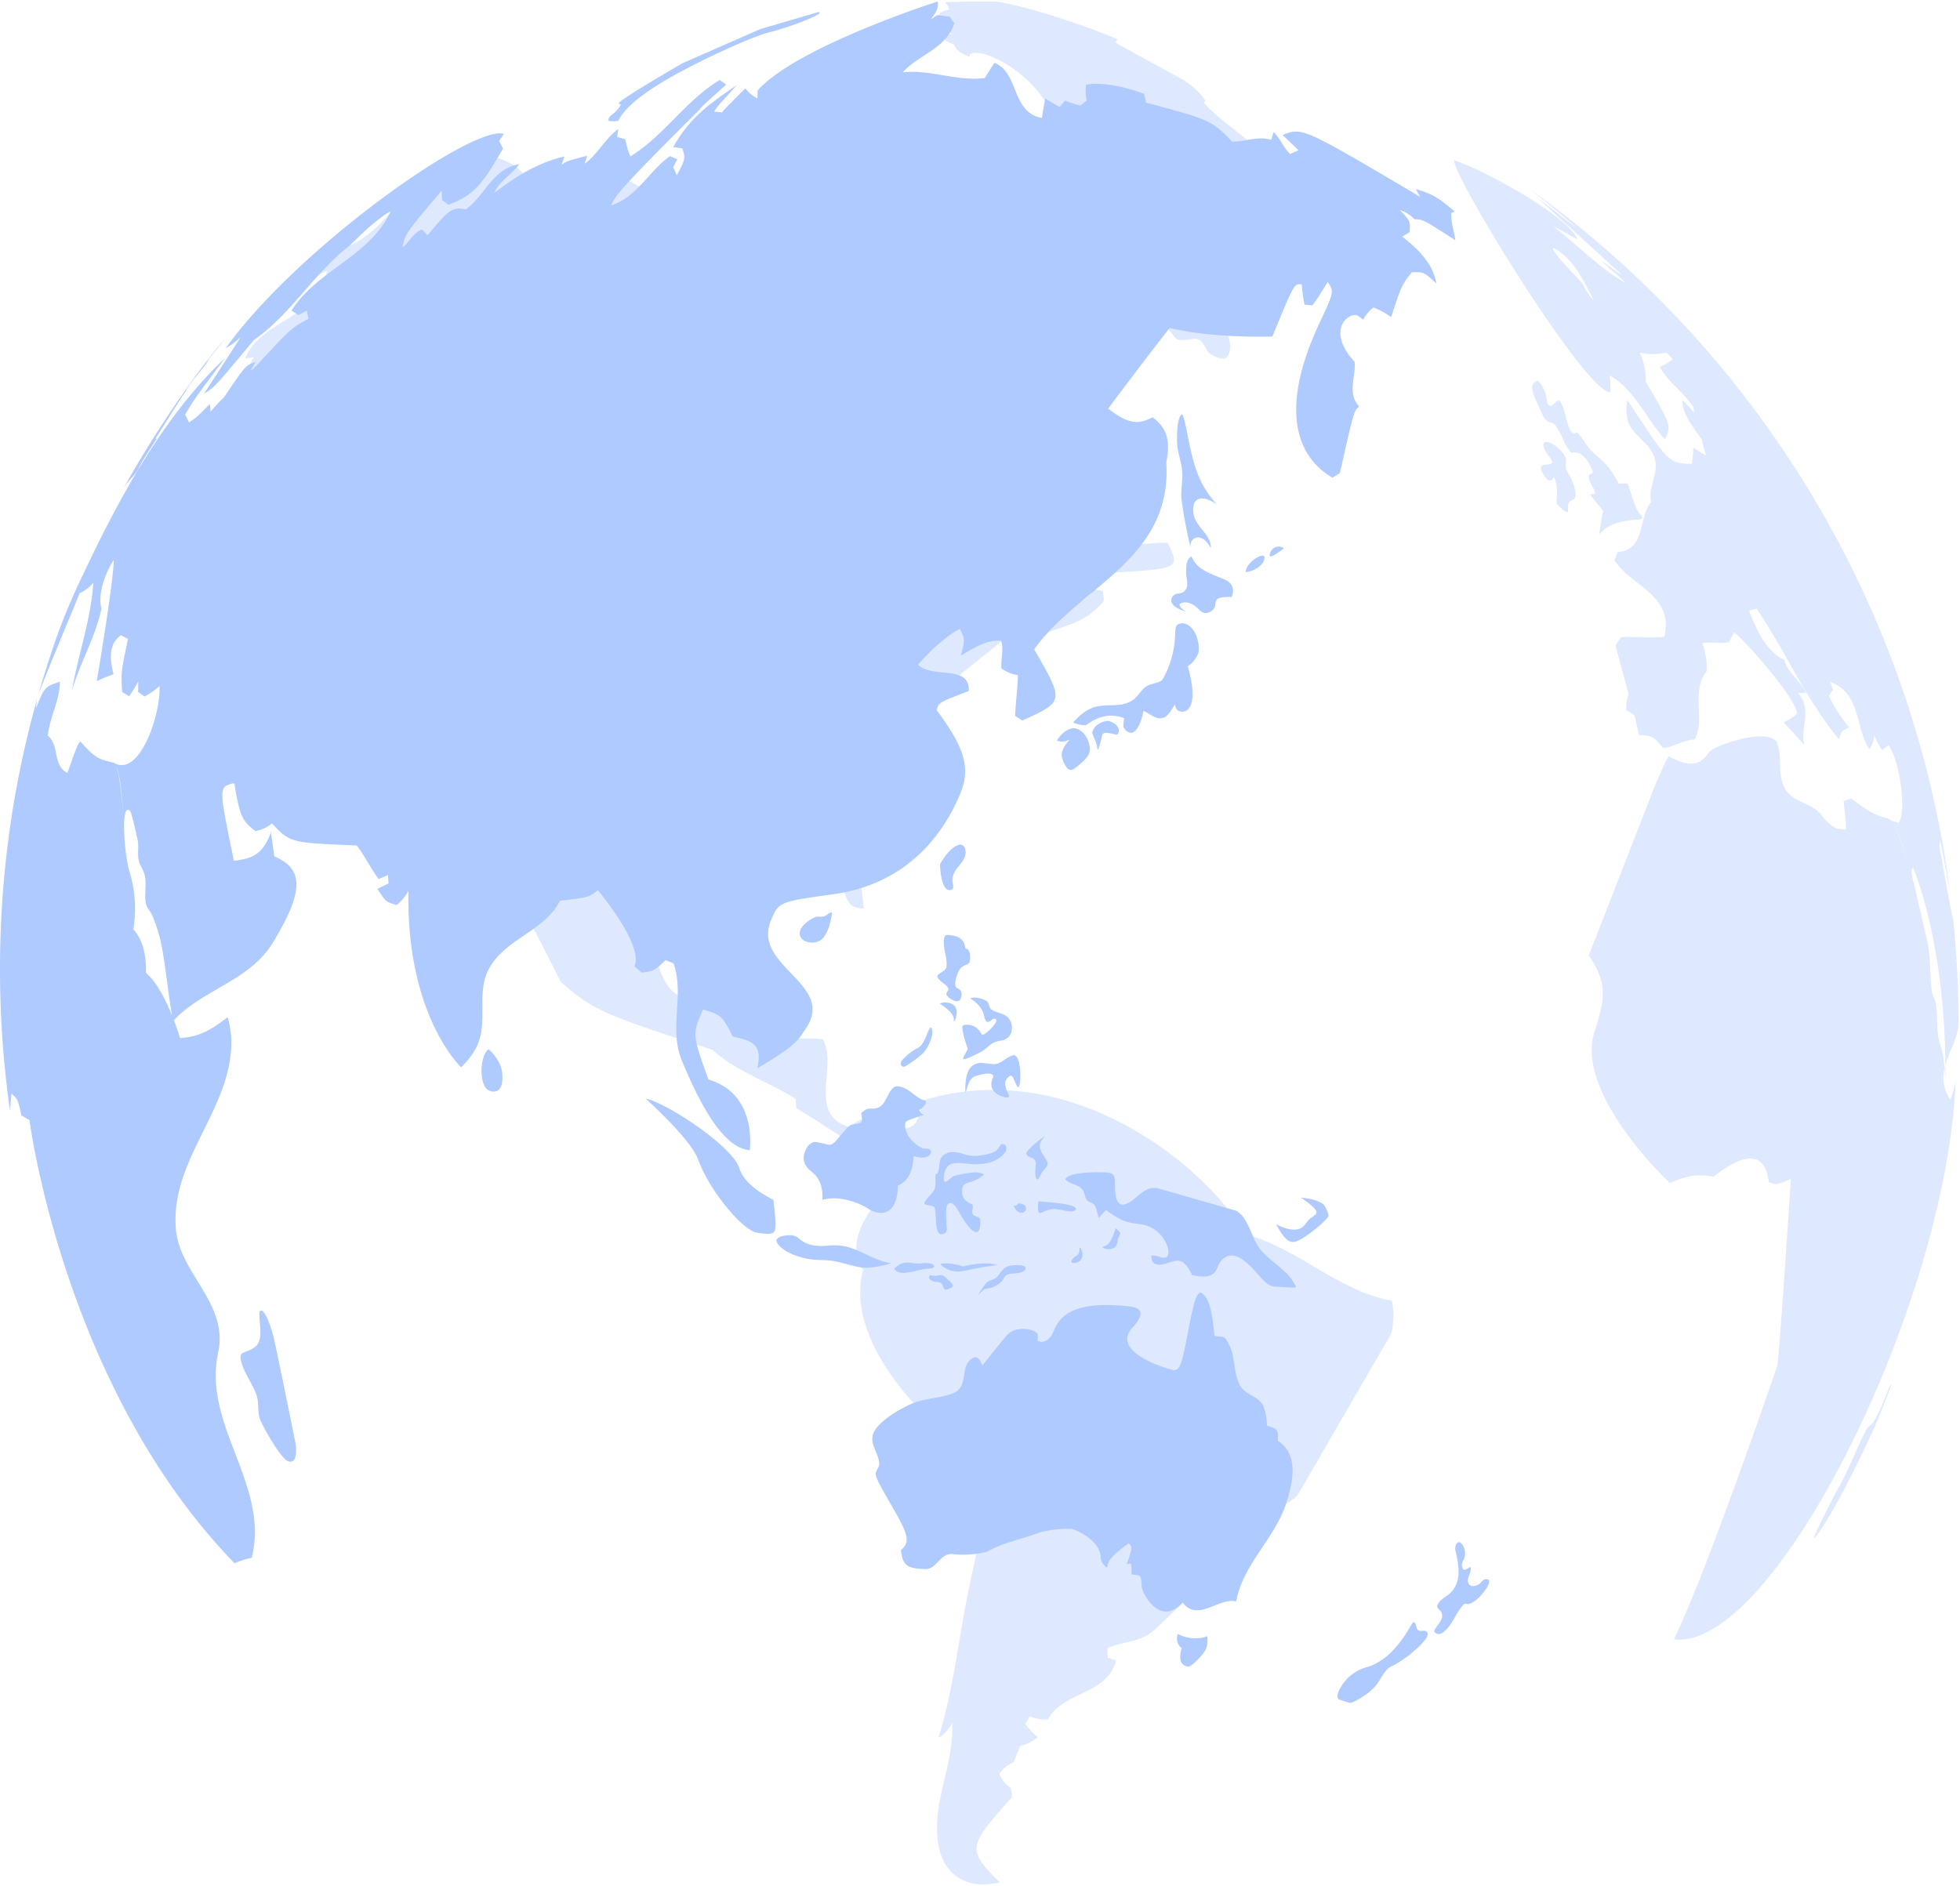 <svg xmlns="http://www.w3.org/2000/svg" width="659.844" height="635.031" viewBox="0 0 659.844 635.031">
  <g id="组_808" data-name="组 808" transform="translate(0 0.5)">
    <g id="组_700" data-name="组 700" transform="translate(61.765 0)">
      <path id="路径_1942" data-name="路径 1942" d="M306.514,160.384l.009,0,0,0Z" transform="translate(254.308 84.019)" fill="#dee9ff" stroke="rgba(0,0,0,0)" stroke-linecap="round" stroke-linejoin="round" stroke-width="1"/>
      <path id="路径_1943" data-name="路径 1943" d="M452.834,417.591a350.117,350.117,0,0,0-1.928-36.72l.011,1.165c-1.583-7.565-4.495-24.271-4.512-24.384l.254-2.013h.017c1.131,5.512,2.131,11.053,3.206,16.576v.006A345.977,345.977,0,0,0,308.345,136.234l.639.486c1.815,1.425,6.072,4.755,15.491,12.817-4.506-3.211-8.678-6.847-13.184-10.046,27.765,25.306,27.765,25.306,28.155,25.741-1.617-.989-1.617-.989-6.982-4.868,2.567,2.736,5.71,4.839,8.283,7.576-9.119-5.145-16.192-12.9-24.457-19.126,2.793,1.4,5.473,3.008,8.215,4.495-2.035-6.988-30.1-22.92-41.531-26.708-.153,5.835,43.94,77.675,52.584,78.235a24.148,24.148,0,0,0-.153-5.75c8.673,5.06,12.195,14.558,18.612,21.557,2.154-4.721,2.154-4.721-6.535-19.573a19.5,19.5,0,0,0-2-9.668,18.6,18.6,0,0,0,9-.056l2.2,2.278a18.616,18.616,0,0,1-4.387,2.584c2.782,5.331,8.136,8.526,11.256,13.58l.294,1.911h-.011a33.143,33.143,0,0,0-3.924-4.189c-.311,4.517,4.206,9.735,6.683,13.518a17.363,17.363,0,0,0,1.357,5.043c-1.357-.746-3.121-1.82-4.4-2.685a35.094,35.094,0,0,1-.56,5.49c-7.689-.2-7.689-.2-21.682-21.552a20.158,20.158,0,0,0,.006,6.332c1.329,5.682,7.678,7.887,9.26,13.393,1.447,5.032-2.374,9.634-1.21,14.648-4.444,5.162-1.753,16.22-11.3,16.859L337,261.286c5.41,8.712,20.183,11.675,16.8,25.786-4.862.56-9.741-.175-14.609.147l-1.826,2.765c1.266,4.941,3.076,11.505,4.415,16.429a12.886,12.886,0,0,0-.8,5.3c.848.56,1.973,1.312,2.815,1.871q.746,3.273,1.436,6.575c3.952.17,4.89.209,8.158,4.449,3.692-.424,6.841-2.838,10.629-2.912,3.731-7.253-1.459-16.073,4.037-23.016a25.386,25.386,0,0,0-1.436-9.379c2.957-.656,5.976.2,8.938-.35l1.668-3.313c2.459,1.283,20.715,21.755,21.286,27.239a13.523,13.523,0,0,1-4.568,2.985c2.092,2.284,4.879,5.326,6.976,7.61-1.47-5.716,2.821-12.138-2.148-17.424l2.719-.085c-1.826-4.138-6.129-6.649-7.35-11.183-7.519-3.013-11.748-16.412-11.765-16.537.763-.17,1.787-.39,2.55-.56,9.656,14.343,16.508,30.445,27.612,43.872,1.012-2.81,1.012-2.81,3.528-3.974A47.407,47.407,0,0,1,409.205,307l1.385-2.109c-.288-.786-.667-1.837-.955-2.623,10.544,3.98,8.288,15.406,13.19,22.671a7.641,7.641,0,0,0,1.549-4.777,30.634,30.634,0,0,0,2.742,5.066c.627-.481,1.464-1.125,2.092-1.611,3.488,3.98,6.422,22.122,3.454,26.137-.735-.215-1.713-.5-2.448-.707l-.893-.729H429.3c-3.89-1.046-5.665-1.521-12.557-6.784l-2.578.831c.187,3.217.843,6.394.712,9.634a13.479,13.479,0,0,1-3.138-.407,12.813,12.813,0,0,1-4.794-4.161c-3.087-4.432-9.487-4.285-12.387-8.978-2.963-4.789-.888-10.465-2.725-15.451-2.148-5.823-21.433.531-23.129,3.1-2.5,3.782-5.727,5.444-13.371,1.266-1.724,2.369-2.488,5.213-3.816,7.779l-.13.192h-.017l-23.027,59.046c6.62,9.577,5.36,14.863,1.883,25.9-6.507,20.686,25.057,50.5,25.419,50.673,6.1-2.358,8.158-3,14.79-2.126,13.925-10.991,17.764-5.043,18.527,1.888,2.572,1.006,2.572,1.006,7.406-1.052.051.249-3.946,60.465-4.506,62.665-.113.441-23.762,69.7-34.849,92.312,33.13,4.41,91.639-111.433,94.862-187.807a41.088,41.088,0,0,1-1.786,6.072,12.456,12.456,0,0,1-1.934-10.629c-.062-.718-.136-1.442-.22-2.058s-.186-1.413-.271-2.024c-.317-2.3-1.374-4.4-1.7-6.7-.5-3.624-.169-7.3-.758-10.917-.215-1.312-1.187-2.906-1.368-4.223-.769-5.552-.288-11.217-1.532-16.723l-4.365-19.024c-1.074-4-1.074-4-.724-5.439l.367-.2c.107.13,10.516,24.446,10.832,66.271,1.306-4.551,4.031-8.955,4.415-13.608ZM326.159,168.024c-7.412-7.87-7.593-8.124-9.82-11.234l.006-.7h.017c6.535,3.285,10.114,10.623,13.659,17.809A25.657,25.657,0,0,1,326.159,168.024ZM430.615,349.652c1.7,2.589,3.986,8.8,6.168,16.672C434.646,358.811,432.345,352.58,430.615,349.652Z" transform="translate(144.746 -73.179)" fill="#dee9ff" stroke="rgba(0,0,0,0)" stroke-linecap="round" stroke-linejoin="round" stroke-width="1"/>
      <path id="路径_1944" data-name="路径 1944" d="M312.352,183.573c.04.594.079,1.391.119,1.984.023-1.736-.006-3.392-.017-5.071-.1.345-.186.7-.266,1.04C312.25,182.244,312.307,182.962,312.352,183.573Z" transform="translate(280.711 177.585)" fill="#dee9ff" stroke="rgba(0,0,0,0)" stroke-linecap="round" stroke-linejoin="round" stroke-width="1"/>
      <path id="路径_1945" data-name="路径 1945" d="M306.7,172.382c.2,1.968,1.792,3.392,2.1,5.326-.435.582-1.159.141-1.668.464,0,.091,0,.091,4.506,5.586-.328.611-.407,1.052-1.459,7.881,1.057-1.261,3.856-4.6,12.608-4.981,1.984-.085,2.42-.684,1.295-1.781-1.374-1.668-1.374-1.668-4.212-10.233l-.062-.187h-3.087a34.22,34.22,0,0,0-3.46-5.591c-1.832-2.239-4.263-3.861-6.179-6.01-1.527-1.707-2.544-3.794-4.088-5.484-.068-.079-.226-.1-.328-.141-2.041,1.057-2.612-1.125-3.647-5.094-.775-2.957-1.17-4.269-1.951-5.292-1.159-1.51-2.471,2.5-3.856,1.2-.4-.379-.514-.7-.667-1.871a10.913,10.913,0,0,0-3.042-6.456c-2.945,1.493-2.357,3,1.238,10.742,1.006,2.165,1.43,2.934,2.98,3.42a2.921,2.921,0,0,1,2.041,1.4c1.747,2.392,2.4,5.371,4.167,7.751.254.339.627.763.91,1.074,4.687-1.329,7.3,6.3,7.265,6.694C306.63,171.613,306.63,171.613,306.7,172.382Z" transform="translate(166.401 -12.147)" fill="#dee9ff" stroke="rgba(0,0,0,0)" stroke-linecap="round" stroke-linejoin="round" stroke-width="1"/>
      <path id="路径_1946" data-name="路径 1946" d="M296.572,152.4c-.271-1.2.249-2.42-.1-3.618-.678-2.3-4.489-5.269-6.372-5.4-.475.062-1.464.186-1.006,1.832.531,1.917,2.329,3.1,2.906,5-.763,1.244-2.165.464-3.155,1-.345.181-1.159.616-.35,2.182,2.131,4.144,3.166,2.934,3.607,2.414.35-.407.509-.594.741-.107a18.06,18.06,0,0,1,.639,6.886,2.877,2.877,0,0,0,.181,1.707,10.183,10.183,0,0,0,3.375,2.816l.215-.147c.141-1.012-.2-2.069.288-3.047.447-.9,1.713-.837,2.115-1.787a3.511,3.511,0,0,0,.2-1.346,17.263,17.263,0,0,0-2.086-6.179A9.993,9.993,0,0,1,296.572,152.4Z" transform="translate(168.832 4.918)" fill="#dee9ff" stroke="rgba(0,0,0,0)" stroke-linecap="round" stroke-linejoin="round" stroke-width="1"/>
      <path id="路径_1947" data-name="路径 1947" d="M286.218,134.017c-1.408.848-1.408.848-1.634,1.148-.418.543-.243,1.3-.656,1.843a3.2,3.2,0,0,1-.2.26c-.175.175-.571.062-.741.011a4.608,4.608,0,0,1-2.448-2c-1.555-2.278-2.137-2.686-4.642-4.235a1.519,1.519,0,0,0-.226.011c-2.075.322.944,2.8,2.94,4.444a4.985,4.985,0,0,0-2.42-.5c-1.521.237-.4,2.38-.249,2.572.548.7,1.187.842,2.731.622a3.3,3.3,0,0,1,2.849.571c.413.356,3.036,3.471-.577,3.567,6.8,2.482,5.891,4.263,5.354,5.326a.818.818,0,0,0,.441,1.232c.43.164.639.164,2.635.141,2.872-.023,4.868,2.425,7.632,2.7,3.07.294,3.5-2.669,3.483-4.466-.028-2.923-.028-2.923.707-2.968.277-.543-1.617-3.793-2.482-5.06C292.538,130.206,288.111,132.875,286.218,134.017Z" transform="translate(107.511 -52.503)" fill="#dee9ff" stroke="rgba(0,0,0,0)" stroke-linecap="round" stroke-linejoin="round" stroke-width="1"/>
      <path id="路径_1948" data-name="路径 1948" d="M323.431,213.556a4.832,4.832,0,0,0-1.82,2.278c-3.358,6.705-5.919,13.8-9.77,20.274-.079.136-7.649,14.7-7.429,15.5,2.222-1.125,15.349-24.87,22.852-43.244.028-.073,2.974-7.3,3.268-8.916-1.38,2.137-1.962,4.613-2.979,6.909C324.8,212.583,323.8,213.29,323.431,213.556Z" transform="translate(244.502 265.836)" fill="#dee9ff" stroke="rgba(0,0,0,0)" stroke-linecap="round" stroke-linejoin="round" stroke-width="1"/>
      <path id="路径_1949" data-name="路径 1949" d="M292.69,130.054c-5.614-2.94-10.533-5.32-15.106-7.525C282.695,124.909,287.721,127.436,292.69,130.054Z" transform="translate(119.678 -92.124)" fill="#dee9ff" stroke="rgba(0,0,0,0)" stroke-linecap="round" stroke-linejoin="round" stroke-width="1"/>
      <path id="路径_1950" data-name="路径 1950" d="M280.68,124.084c5.015,2.691,9.973,5.473,14.835,8.4C290,129.178,285.124,126.453,280.68,124.084Z" transform="translate(134.085 -84.888)" fill="#dee9ff" stroke="rgba(0,0,0,0)" stroke-linecap="round" stroke-linejoin="round" stroke-width="1"/>
      <path id="路径_1951" data-name="路径 1951" d="M564.777,496.37c-13.331-23.225-58.865-60.3-108.589-45.076-1.753,8.22-2.409,8.424-6.055,9.56-7.395-7.288-8.051-6.92-19.041-.78-13.761-4.314-3.449-20.24-8.509-29.393-6.615-.78-13.36.7-19.912-1.148.814-8.627,4.495-19.731,6.038-24.107-14.015-11.347-24.74,21.427-37.291,8.486-7.6-7.83-10.861-40.288,2.951-43.883a22.658,22.658,0,0,1,3.381-5.631c19.42,1.623,19.42,1.623,20.195,1.187.1-.978.249-2.278.351-3.256l3.092-1.945c8.023,2.29,16.842-1.119,24.559,3.409,4.438,22.173,4.438,22.173,10.408,22.908-2.516-21.608-2.516-21.608,27.867-75.091l27.3-22.021.028-2.979.107.237.2-.045c1.091-.554,2.539-1.283,3.624-1.837,1,2.9.322,6.163,1.939,8.921,12.534-3.9,15.638-5.925,19.8-10.872l-.4-3.319-2.94-.492a12.757,12.757,0,0,1-5.541,4.619c-3.4-1.809-6.745-3.709-10.188-5.422.068-1.018.153-2.375.22-3.392a20.486,20.486,0,0,0-5.659-4.319,34.71,34.71,0,0,0,7.514-3.539c-.243-.893-.571-2.081-.82-2.974-4.913-1.278-7.881-2.052-20.63,9.911,9.04-12.7,13.727-15.971,13.761-15.988l32.881-4.523c-1.911,6.021-4.455,14.044-6.366,20.065,23.768-1.391,23.768-1.391,19.635-10.08-.735-.124-.735-.124-9.769.373.237-20.511.237-20.511.068-20.8-.226-.385-34.442-41.588-37.342-42.317-2.567,9.413-2.567,9.413-7.09,9.866a20.461,20.461,0,0,0-5.094-3.579c-.859-3.664-2.007-8.543-2.866-12.206-8.554-2.126-15.666-8.039-24.537-9.328-.848.684-1.973,1.606-2.815,2.29,1.419,15.253,1.419,15.253-2.487,20.15,6.581,11.709,6.581,11.709,6.518,18.419-10.781,5.524-4.517,17.317-9.221,25.085l-3.562.481c-8.407-6.547-8.407-6.547-7.146-21.619-9.221.384-12.008.5-32.808-13.4.571-1.99,1.295-4.653,1.775-6.666l-2.4-1.956c-1.99.305-4.755-.786-6.422-1.905.2-3.8.2-3.8,29.778-34.668L423,168.744c-.921-.062-2.154-.153-3.076-.215-.441-.825-1.029-1.922-1.47-2.742,7.683.735,27-7.8,22.439-16.972a38.507,38.507,0,0,0,1.611-6.671,17.692,17.692,0,0,0-5.382-3.9c-.854.356-1.99.825-2.844,1.176-.684,8.373-8.011,15.361-8.085,15.429l-2.171-2.228c1.922-4.9,1.758-5.71.859-10.239a18.328,18.328,0,0,1-4.6,4.619,14.272,14.272,0,0,0,.526-5.982c-.791-.514-1.854-1.193-2.646-1.707,1.068-10.284,1.068-10.284.984-14.123l-.848-.328c-4.6,4.133-6.558,7.468-7.231,12.319,3.567,4.376,4.172,6.23-2.369,11.471-.871-3.03-.153-6.338-1.594-9.272-5.218.662-6.682,3.025-6.015,9.736-10.815,6.733-14.626.232-16.056-2.211-22.066,4.331-22.066,4.331-23.757,4.155,1.227-1.4,2.827-3.29,4.009-4.726-12.89-7.892-12.89-7.892-20.3-3.138.294-1.888.8-4.387,1.261-6.236-10.092-1.837-16.345,7.564-25.424,8.678.367-1.894.775-4.438,1-6.355-1.453-1.589-3.641-3.986-10.16-5.767l.1-3.143c-24.961-1.945-30.331,24.814-48.366,33.017.384-.893.893-2.081,1.278-2.968-9.153,1.871-13.314,9.074-14.677,11.437l2.861,1.357,2.719-1.283c-2.3,16.232-22.207,16.1-27.477,29.563l2.957-.515a33.314,33.314,0,0,0-2.974,6.389l2.6,1.606c.091,1.091.215,2.55.305,3.641-7.666,8.085-9.487,10.007-23.66,20.127,17.611-7.022,28.347-22.9,43.2-33.486-3.816,5.116-3.816,5.116-5.36,8.916,12.325-6.75,13.75-9.572,15.547-13.145,11.477,12.455,11.477,12.455,19.488,59.985,9.142,2.934,9.181,3.138,11.426,13.942a25.518,25.518,0,0,1-6.982,1.888c-11.183,60.087-11.183,60.087,3.618,72.1,9.272,7.525,13.292,29.687,13.275,29.862-.9.379-2.1.882-3,1.261,8.107,6,10.482,16.8,18.861,22.575l1.131-2.923c-9.181-12.834-15.785-34.408-15.819-34.583l2.148-2.165c5.761,7.31,29.472,54.229,29.478,54.41,11.358,9.871,14.377,10.861,51.335,22.954l-.034.011-.119.045c8.226,7.237,18.708,10.617,27.833,16.322l.277,3.211c5.727,3.24,20.653,13.207,20.72,13.258,7.384-5.5,7.384-5.5,8.628-6.049,17.249,14.428-18.165,29.484-6.886,47.2-6.134,23.338,19.386,47.321,20.477,48.333,23.208,21.506,23.208,21.506,15.434,57.706-3.686,17.147-5.286,34.719-10.533,51.549a12.054,12.054,0,0,0,4.625-5.077c.927,14.943-8.4,28.992-3.844,44.245.407,1.357,4.4,13.145,19.872,9.459-11.4-11.273-10.516-12.263,4.167-28.709-.124-.921-.288-2.154-.419-3.075a9.577,9.577,0,0,1-3.878-4.721,10.061,10.061,0,0,1,4.811-3.946c.661-1.657,1.543-3.867,2.2-5.524a12.308,12.308,0,0,0,5.9-2.917,23.064,23.064,0,0,1-4.161-4.489l1.532-2.595a12.052,12.052,0,0,0,6.078,1.125c5.111-9.56,19.748-8.062,22.971-19.81l-2.866-1.018c-.023-.961-.051-2.233-.068-3.189,4.89-2.188,10.663-1.951,15.061-5.49,1.193-.967,2.652-2.42,3.771-3.471,11.025-10.38,11.025-10.38,18.08-26.99,5.122-12.054,19.822-7.548,27.194-15.717L613.9,529.845a24.274,24.274,0,0,0,.232-11.109C595.821,515.378,582.535,500.927,564.777,496.37Zm-160.7-82.588h.006l-.045.051Zm-.243.328h0l-.039.051Zm-.582.741h0l-.045.051Zm-.266.311h.006l-.045.051ZM298.007,350.219l.045-.023h0Zm.266-.124.045-.023h0Zm1.074-.475.051-.023h0Zm1.323-.379h0l.057-.011Zm.17-.034.057-.006h0Z" transform="translate(-207.317 -81.248)" fill="#dee9ff" stroke="rgba(0,0,0,0)" stroke-linecap="round" stroke-linejoin="round" stroke-width="1"/>
      <path id="路径_1952" data-name="路径 1952" d="M257.128,128.147c-1.73.079-1.73.079-2.527.616-.221,1.447.678,1.871,3.319,2.878.413,1.063.978,2.51,5.281,4.144l.062-.888c4.851-3.126,26.47,9.662,27.821,23.106.5,4.992,3.166,6.055,3.969,6.259.186-.678.186-.678-.2-3.952l.492-.588c9.04,8.752,9.566,9.832,9.786,10.3-3.539.882-5.778-3.454-9.373-2.346,3.437,4.133,10.239,3.172,12.879,8.509.028.051,2.018,5.15-.848,6.083-2.691.876-2.425,2.194-.712,8.266,3.686,13.1,24.774,39.208,24.983,39.462,1.187,1.442,1.883,1.351,6.377.78,3.827-.486,3.731,4.031,6.219,5.314,2.278,1.176,5.4,2.787,6.128-1.464.424-2.465-.509-5.428-2.194-10.8a29.735,29.735,0,0,1-1.085-3.975c-.277-1.917,2.182-2.618,1.984-4.5-.322-3.019-3.579-4.834-3.324-8.1.4-5.134,6.586-5.631,7.989-9.962,1.577-4.873,1.577-4.873-.678-12.647.644-.266.644-.266,4.229-.017,8.882.622,6.988-10.567,6.931-10.68-4.789-10.256-15.559-14.575-22.524-22.665l.464-.707a23.63,23.63,0,0,0-8.469-7.581c-21.348-11.646-21.348-11.646-21.693-11.98l.124-.752.746-.2c-3.89-2.03-26.549-10.374-39.943-12.7-.356-.062-.825-.136-1.182-.2-4.919,0-10.991,0-17.351.215a3.959,3.959,0,0,1,1.447,2.623c-3.477.254-4.172,2.431-4.054,3.55C252.515,126.491,255.783,126.293,257.128,128.147Z" transform="translate(1.485 -117.151)" fill="#dee9ff" stroke="rgba(0,0,0,0)" stroke-linecap="round" stroke-linejoin="round" stroke-width="1"/>
    </g>
    <g id="组_701" data-name="组 701" transform="translate(0 0)">
      <path id="联合_56" data-name="联合 56" d="M450.726,571.73a1.387,1.387,0,0,1-.466-1.08c-.05-1.541,1.847-4.566,3.573-6.237a15.461,15.461,0,0,1,7.312-3.848,21.6,21.6,0,0,0,7.849-5.421,39.527,39.527,0,0,0,5.652-7.767c.893-1.5,1-1.557,1.342-1.721a1.162,1.162,0,0,1,.181.1c.85.658.351,1.934,1.195,2.6a1.981,1.981,0,0,0,1.44.251c.652-.048,1.3-.1,1.756.6.306.482.054,1.282-.751,2.379a23.61,23.61,0,0,1-2.905,3.074,39.5,39.5,0,0,1-8.277,5.854,5.224,5.224,0,0,0-2.12,1.634c-1.327,1.65-2.182,3.618-3.585,5.213a18.332,18.332,0,0,1-3.749,3.157c-2.247,1.447-3.837,2.352-4.807,2.362ZM397.58,558.976c-.516-1.337-.066-3.36.2-4.566-1.42-1.1-1.864-2.7-1.31-4.764,4.445,2.374,8.891,1.36,9.921.746a8.184,8.184,0,0,1-.362,4.242c-.761,1.957-4.456,5.393-5.279,5.815a1.737,1.737,0,0,1-.8.191A2.727,2.727,0,0,1,397.58,558.976Zm85.2-10.19c.668-1.81,2.466-3.01,2.73-5.037a2.62,2.62,0,0,0-.641-1.88c-.778-.784-1.25-1.262-.943-1.935,1.03-2.28,3.579-2.966,5.031-4.8,2.352-2.965,2.681-6.73,1.134-13-.728-2.965,1.042-3.426,1.059-3.432,1.694.571,2.768,3.672,1.551,6.068a2.844,2.844,0,0,0-.455,2.406c.515,1.293.8,1.117,2.664-.06l.159.076c.494,1.908-1.535,3.519-.663,5.471.734,1.645,3.02.526,3.277.389,1.1-.569,1.666-2.318,3.31-1.7.51.192.571,1.117-.449,2.768a19.942,19.942,0,0,1-2.264,2.866c-2.312,2.375-3.94,2.845-4.631,2.528-.455-.209-.778.132-1,.351-2.575,2.658-3.475,6.512-6.4,8.924a3.221,3.221,0,0,1-1.923.929A2.033,2.033,0,0,1,482.78,548.786Zm-98.41-14.9c-.209-4-.209-4-3.426-4.249-.016-2.757-.016-2.757-.307-3.655a2.391,2.391,0,0,0-1.348.3c1.836-5.416,2.028-5.981.674-7.11-6.643,4.769-6.9,6.188-7.246,8.151a4.447,4.447,0,0,1-2.193-3.639c-.054-5.153-7.892-9.138-10.02-9.417a40.691,40.691,0,0,0-9.822,1.036c-.472.126-1.08.356-1.535.526-5.624,2.044-11.587,3.134-16.849,6.16a32.942,32.942,0,0,1-11.434.812c-2.277-.336-3.618,1.072-4.959,2.48-1.223,1.284-2.447,2.568-4.381,2.53-6.2-.132-7.668-1.277-8.227-6.436,3.755-2.91,1.825-6.27-3.9-16.241-2.774-4.828-4.232-7.422-4.533-8.972-.279-1.442,1.14-2.379,1.124-3.744-.044-3.9-4.189-7.329-1.3-11.555.91-1.326,3.864-4.812,11.724-8.49,4.632-2.17,9.9-1.9,14.6-3.825,5.289-2.177,1.923-9.05,6.342-11.7,1.9-1.135,2.784,1,3.37,2.412,8.54-10.71,8.54-10.71,10.031-11.527,2.746-1.507,8.479-.647,8.643,1.294a13.508,13.508,0,0,0-.043,1.994c.285.083.662.2.953.263.861.186,3.021-.334,4.2-3.124,1.76-4.149,4.7-11.088,25.647-8.786,6.057.669,3.728,4.2,1.031,7.208-7.768,8.643,13.768,14.41,14.135,14.3,1.765-.526,2.3-.685,4.528-12.382,2.121-11.121,2.823-13.32,4.4-13.829,3.388,1.661,4.127,9.7,4.571,14.509,1.3.6,3.1-.148,4.04,1.463.23.395.532.926.757,1.326,2.445,4.363,1.42,9.675,3.854,14.044,1.814,3.244,6.254,3.529,7.887,6.983a19.941,19.941,0,0,1,1.146,6.49c3.717,1.228,3.859,1.272,3.695,5.146,7.635,4.8,4.549,15.232,3.063,20.254-3.639,12.322-14.678,20.906-17.112,33.841-2.384-.558-4.875.424-7.34,1.408-3.777,1.508-7.494,3.015-10.671-1.024-2.017,2.18-3.9,3.01-5.583,3.01C387.664,542.109,384.436,535.122,384.371,533.882ZM9.932,376.67c-.817-.472-1.9-1.1-2.714-1.573-1.233-5.5-1.233-5.5-3.355-7.356-.136,1.677-.345,3.92-.521,5.6A339.359,339.359,0,0,1,4.39,271.408a342.311,342.311,0,0,1,8.057-36.427L12.114,238c2.888-7.17,2.943-7.3,8.041-8.951.01,6.363-3.492,11.948-4.04,18.192,4,3.233,1.485,9.877,6.566,12.54,3.436-9.619,3.436-9.619,4.363-10.612,5.087,5.673,6.2,5.942,10.891,7.055h.027l.313.082c8.649,5.224,15.9-16.23,15.43-25.817a23.589,23.589,0,0,1-5.032,3.53L46.508,232.5c.011-1.047.033-2.445.044-3.492a50.109,50.109,0,0,1-3.081,4.949L41.142,232.5c-.422-5.97-.466-6.595,1.94-17.842l-2.4-1.288c-1.913,1.6-4.812,4.012-2.45,13.15a53.242,53.242,0,0,0-5.651,2.34c2.116-12.679,5.668-34.839,5.706-40.808-.648.788-5.865,9.646-4.144,16.433-2.061,9.691-7.257,18.258-9.948,27.724,2.077-12.251,6.435-24.046,7.229-36.554a11.523,11.523,0,0,1-4.6,3.541c-.921,2.275-1.82,4.561-3.382,8.238-.033.054-8.424,20.258-10.519,25.877l.23-.8q1.858-6.421,3.957-12.738a205.835,205.835,0,0,1,8.918-22.743c9.587-20.324,25.631-54.335,49.737-76.967-10.36,13.78-11.007,14.887-13.424,19.02l1.31,2.658c2.588-1.77,2.588-1.77,7-6.226.083.788.192,1.841.274,2.631a44.853,44.853,0,0,1,4.472-4.868c7.367-10.858,7.367-10.858,10.689-11.882-.526.866-1.233,2.022-1.765,2.888h.011l.986-.586c12.717-13.753,12.717-13.753,18.494-16.839l-.526-2.784-2.838,1.5-2.3-1.513C106.73,90.423,124.434,85.907,131.5,70.74h-.01s-.006,0-1.376.664c-4.33,3.173-5.23,3.837-12.443,10.809-12.015,9.323-19.661,23.076-32.24,31.83-13.068,15.7-13.068,15.7-16.773,18.049,11.9-18.285,11.9-18.285,12.278-19.075a19.339,19.339,0,0,1-4.944,3.689c24.594-34.16,83.687-75.548,93.636-72.1l-1.591,2.357c.395.767.921,1.8,1.316,2.565-6.276,10.693-9.137,15.573-18.405,18.926l-2.116-1.622c-.056-.926-.126-2.17-.181-3.1-12.267,14.537-12.267,14.537-13.165,19.092,2.356-1.843,3.585-4.9,6.549-6.09l1.9,1.951c7.219-8.546,8.145-9.642,12.881-8.677,6.424-4.588,8.974-13.753,18.017-15.232-2.5,3.469-6.638,5.525-8.387,9.652,5.2-3.9,13.062-9.8,23.564-12.24l-.931,2.741c2.094-1.31,2.094-1.31,8.567-2.981l-.79,2.679c4.423-3.272,6.857-8.469,11.3-11.713-.11.811-.257,1.891-.373,2.7l2.752.8a28.694,28.694,0,0,0,1.661,5.766c11.39-7.01,18.642-18.855,30.119-25.761l2.165,1.568c-8.518,7.668-8.518,7.668-8.917,8.38C207.776,63.993,207.1,65.56,205.749,68.685c8.8-2.916,12.732-11.642,19.814-16.613L228,53.092l-1.316,2.7,1.163,2.779c2.921-5.629,2.921-5.629,1.907-9.082l-3.107-.471c5.579-10.009,12.267-14.6,21.524-20.955-6.769,7.393-6.769,7.393-7.734,9.015l2.658.259c.5-.756.5-.756,7.828-8.079a12.06,12.06,0,0,0,4.094,3.409l.033-2.708C268.218,15.188,315.274.12,315.718,0c.319,2.483-.811,3.974-2.379,6.04l2.21-1.452,4.215.526c.455.685,1.058,1.589,1.513,2.269-2.824,8.6-12.038,10.474-17.338,16.466,4.565-.5,9.043.246,13.519.993,4.661.777,9.323,1.554,14.084.926.927-1.568,2.226-3.618,3.234-5.136,8.479,3.486,5.6,16.75,16,18.587.275-1.978.735-4.6,1.113-6.561,1.419.916,3.366,2.061,4.851,2.867.559-.652,1.3-1.524,1.864-2.17a30.6,30.6,0,0,0,5.07,1.672c.658-.5,1.529-1.163,2.187-1.666a13.807,13.807,0,0,1-.22-5.366c5.021-.811,11.587.23,19.52,3.091.208.9.488,2.093.7,2.993,21.788,5.837,21.788,5.837,28.99,13.127a28.218,28.218,0,0,0,4.9-.552c2.707-.465,5.414-.931,8.182-.072l.834-2.6c2.285,2.143,3.277,5.267,5.6,7.377.84-.383,1.952-.9,2.785-1.283-1.617-1.535-3.765-3.589-5.372-5.135,6.7-2.6,6.7-2.6,46.256,20.8l-1.382-2.565c6.078,1.6,8.869,3.963,13.1,7.548a11.306,11.306,0,0,1-1.162.465c-.2,3.169.969,6.134,1.359,9.214-10.842-7-10.842-7-13.736-7.087a12.641,12.641,0,0,0-4.971-3.134c3.568,3.8,3.568,3.8,3.321,7.492-.756.455-1.758,1.058-2.509,1.513,8.862,6.758,10.8,11.954,11.489,15.726-4.15-3.815-4.15-3.815-8.266-3.733-3.415,4.38-3.415,4.38-6.951,15.091a27.754,27.754,0,0,0-5.958-3.256,12.616,12.616,0,0,0-3.409,4.094c-.767-.455-1.672-1.386-2.555-1.519-2.411-.361-9.143,4.347-1.89,13.972h.027s0,0,1.5,1.8c.5,5.016-2.654,10.4,1.524,15.041-1.765,1.4-1.765,1.4-6.485,22.4-.751.461-1.754,1.074-2.5,1.541-8.457-4.868-20.275-18.1-4.357-52.093,4.938-10.552,4.938-10.552,2.762-13.792-4.034,6.436-4.034,6.436-5.229,7.894l-2.615-.318a62.512,62.512,0,0,1-.916-6.769c-2.544-.313-2.544-.313-9.861,17.54-.2.01-19.892.7-34.6-2.884-6.319,8.058-14.557,18.943-20.68,27.154,7.877,6.221,11.017,4.768,15,2.927,3.349,2.685,6.462,6.063,4.549,15.117,2.154,32.987-29.714,41.976-44.458,63.045,10.124,17.524,10.124,17.524-4,23.947-.729-.465-1.705-1.085-2.433-1.551.164-4.593.887-9.148.91-13.747a12.014,12.014,0,0,1-5.52-2.263c-.241-3.107.855-6.233-.087-9.329-3.19-.017-5.492-.023-13.566,5.076,1.4-5.52,1.4-5.52-.34-9.012-2.954,1.294-9.176,6.26-14.064,12.021,4.735,4.779,17.55-.17,17.046,8.879-10.2,3.881-10.2,3.881-10.749,6.5,12.031,16.011,11.061,22.128,5.974,32.273-10.66,21.266-27.932,27.838-40.549,29.6-18.643,2.609-18.643,2.609-21.241,8.836-6.457,15.484,21.837,21.316,11.839,36.258-.6.9-1.375,2.12-2.022,2.987-2.8,3.716-9.785,7.832-14.405,10.552,1.765-8.316-1.792-9.154-8.249-10.673-3.761-7.158-3.761-7.158-10.025-9.12-3.668,8.4-3.668,8.4,1.82,23.6,15.819,4.61,14.135,21.843,13.895,23.794-3.058-.411-11.171-1.507-22.939-30.388-4.3-10.546.976-21.881-2.681-32.476l-2.691-1.156c-3.87,3.672-4.028,3.694-8.058,4.226-.74-.642-1.731-1.5-2.472-2.138,3.333-7-12.146-25.405-12.3-25.581-3.158,2.406-3.158,2.406-12.723,3.513-5.3,10.283-18.109,12.667-23.761,22.578-4.933,8.638.2,19.069-4.916,27.68a25.745,25.745,0,0,1-4.61,5.794c-.186-.072-18.564-17.529-17.759-59.383a15.585,15.585,0,0,1-3.958,4.758c-3.661-1.037-3.661-1.037-6.472-5.449,1.129-.548,2.631-1.282,3.76-1.831-.066-.839-.159-1.951-.225-2.784-.937.395-2.187.927-3.124,1.326-2.714-3.606-4.643-7.723-7.379-11.307-22.385-.894-22.385-.894-28.535-7.427a12.1,12.1,0,0,1-5.6,2.586c-4.139-3.332-5.124-4.121-7.06-16.032h-.126l-.685.027c-4.423,1.382-4.423,1.382.647,26.024C83.884,288.63,88.325,288,91.2,279.7c.345,2.456.811,5.728,1.156,8.184,10.08,4.116,9.927,12.015-.569,29.127-7.849,12.8-23.488,15.627-33.233,26,.674,1.8,1.512,4.226,2.121,6.051,4.631-.548,8.287-.987,15.994-7.12a40.668,40.668,0,0,1,1.179,6.824c1.053,23.651-20.724,40.726-18.62,64.679C60.546,428.467,77.033,438.3,73.437,455c-5.279,24.49,17.4,44.387,11.33,69.008a29.287,29.287,0,0,0-5.794,1.87C21.744,466.95,10.041,377.563,9.932,376.67ZM43.5,292.664A42.817,42.817,0,0,1,44.9,312.38c1.448,1.748,4.452,5.383,4.237,14.657,1.847,1.792,4.38,4.253,7.975,12.464.252.575.571,1.348.817,1.924-1.448-8.107-2.11-16.335-3.7-24.419a59.1,59.1,0,0,0-2.911-9.164c-.619-1.459-1.907-2.571-2.22-4.194-.608-3.167.367-6.408-.411-9.569-.444-1.788-1.677-3.267-2.033-5.087-.423-2.166.136-4.38-.307-6.545-.017-.093-1.93-9.214-2.559-9.872a1.113,1.113,0,0,0-.741-.43C40.79,272.146,41.9,287.017,43.5,292.664ZM41.6,273.672l.066.657c-.828-9.346-1.447-14.509-2.543-16.816C40.084,260.04,40.687,264.737,41.6,273.672ZM96.672,491.364c-2.4-1.3-8.084-11.286-9.077-13.818-1.019-2.6-.318-5.465-1.173-8.1-1.338-4.106-4.292-7.493-5.273-11.758-.366-1.584-.279-2.34,1.2-2.921,4.056-1.589,5.732-2.247,5.2-9.088-.356-4.566-.356-4.566.356-4.961,1.589.466,3.113,4.978,4.111,8.677.811,3,7.525,36.307,7.542,36.45.544,4.9-.764,5.807-1.8,5.807A2.4,2.4,0,0,1,96.672,491.364ZM332.1,431.406c.921-.96,2.39-.867,3.349-1.754,1.03-.96,1.611-2.307,2.747-3.174.756-.581,1.808-.976,4.472-1,1.322.082,2.971.175,2.576,1.332-.164.488-.921,1.332-4.117,1.512a5.326,5.326,0,0,0-2.2.439,2.455,2.455,0,0,0-.9.976,5.949,5.949,0,0,1-2.028,2.226,8.3,8.3,0,0,1-3.167,1.342,2.79,2.79,0,0,0-1.589.5,9.193,9.193,0,0,0-2.073,2.039A21.066,21.066,0,0,1,332.1,431.406Zm-14.18,2.132c-.5-.685-.565-1.639-1.343-2.149a2.475,2.475,0,0,0-1.041-.24,3.62,3.62,0,0,1-1.979-.478,1.936,1.936,0,0,1-.838-1.03c0-.006.153-.85.57-.778a6.972,6.972,0,0,0,1.316.219c.794-.006,1.567-.23,2.356-.252.466.039.68.06,3.053,2.356.582.559.828.993.757,1.328-.1.471-.625.657-2.187,1.222a.679.679,0,0,1-.23.046A.525.525,0,0,1,317.922,433.537Zm110.851-.865c-1.891-.23-3.684-2.28-4.993-3.782-4.1-4.7-8.8-9.34-12.684-4.829-1.238,1.442-1.282,3.716-3.233,4.676-.685.335-2.28,1.112-6.517.1-2.938-5.766-4.325-5.317-8.43-4-6.067,1.956-5.262-2.549-5.229-2.6a5.878,5.878,0,0,1,2.3.353c1.509.426,2.992.851,3.311-.84.417-2.243-1.4-5.756-4.044-7.839a11.045,11.045,0,0,0-5.608-2.242c-4.719-.521-6.622-1.32-11.308-4.741-.734.794-1.715,1.853-2.449,2.648-.488-1.371-.571-2.872-1.316-4.161-.592-1.025-1.957-.948-2.648-1.835-.833-1.069-.685-2.571-1.584-3.606-1.524-1.754-4.106-1.705-5.7-3.344.51-1.6,4.555-2.416,12.026-2.444,4.28.114,4.725.5,4.708,4.154-.006,2.275-.027,7.6,3.343,6.643,4.123-1.179,6.26-6.759,11.6-5.234.242.07,25.981,7.459,25.981,7.465a8.048,8.048,0,0,1,2.05,1.825c2.8,3.573,3.409,8.359,6.479,11.79,3.677,4.106,9.048,6.578,11.46,11.9-.082.044-.109.186-.153.263a6.222,6.222,0,0,1-.787.035C433.329,433.024,428.821,432.676,428.773,432.672Zm-127.7-5.991-.027-.06c1.792-1.513,2.708-1.947,4.254-2.017,1.3.027,2.575.345,3.88.351.883,0,1.754-.209,2.636-.182.313.011.735.033,1.047.077,1.212.186,1.777.74,1.617,1.167a1.036,1.036,0,0,1-.773.51c-.948.213-1.924.164-2.872.333-1.369.247-2.712.642-4.077.927a18.255,18.255,0,0,1-2.319.3c-.118.006-.232.009-.344.009C302.341,428.1,301.387,427.381,301.072,426.68Zm21.333.949a8.184,8.184,0,0,1-5.782-2.4c.1-.176.169-.3,1.167-.323a17.04,17.04,0,0,1,6.028.871c.083.033.176.115.263.115a6.99,6.99,0,0,0,1.256-.23,30.726,30.726,0,0,1,6.369-.773,12.906,12.906,0,0,1,4.061.581c-.29.039-.68.1-.97.137-3.146.368-5.5.844-7.224,1.189a30.674,30.674,0,0,1-4.979.836Zm-30.767-1.245c-.509-.033-1.195-.039-1.7-.116-3.234-.5-6.309-1.671-9.537-2.192-2.884-.466-5.838-.164-8.71-.757-8.177-1.694-10.655-5.437-10.283-6.342.214-.521,1.047-1.409,4.254-1.573a4.713,4.713,0,0,1,2.993.834,9.947,9.947,0,0,0,4.352,2.4,17.3,17.3,0,0,0,5.748.273,22.958,22.958,0,0,1,4.315,0c6.034.745,10.831,5.015,16.816,5.9-.039.017-.033.093-.066.121a37.857,37.857,0,0,1-8,1.456C291.752,426.389,291.693,426.387,291.639,426.384Zm69.081-1.853c-.181-.23.037-.625.066-.669.032-.06.076-.136.115-.2a4.774,4.774,0,0,1,.981-1.086,2.279,2.279,0,0,0,.916-.592,2.565,2.565,0,0,0,.641-1.9c-.006-.329.027-.449.137-.471.395.093.981,1.589.838,2.84a2.726,2.726,0,0,1-2.875,2.282A1.166,1.166,0,0,1,360.719,424.532Zm10.457-5.027c-.186-.263.269-.35.543-.4.328-.061,1.321-.242,2.439-2.346a18.477,18.477,0,0,0,1.375-3.695c1.3,1.014,1.672,1.387,1.568,1.87a8,8,0,0,1-.569,1.3c-.3.761-.29,1.605-.6,2.368a2.117,2.117,0,0,1-.68.937,3.147,3.147,0,0,1-1.916.55A3.432,3.432,0,0,1,371.177,419.505Zm59.224-6.38c-.257-.432-.581-1.019-.827-1.458,2.838,1.584,5.854,2.226,7.679,1.639a4.352,4.352,0,0,0,1.4-.757c.9-.8,1.446-1.924,2.379-2.7a22.773,22.773,0,0,0,1.82-1.452.972.972,0,0,0,.273-1.08c-.378-1.086-2.641-2.774-5.124-4.56,4.828.433,6.7,1.682,7.317,2.094.948.63,2.061,3.568,1.94,4.083-.285,1.167-7.914,7.832-11.264,8.672a2.863,2.863,0,0,1-.693.087C433.29,417.691,431.777,415.452,430.4,413.125ZM316.771,415.1c-1.409-.422-1.518-2.121-1.853-7.18-.143-2.177-.378-2.3-2.17-2.549-.368-.056-1.486-.215-1.513-.544a.8.8,0,0,1,0-.323c.784-2.011,3.064-3,3.563-5.207a9.171,9.171,0,0,0,.126-2.225c-.056-1.508-.071-2.017.225-2.28.159-.137.422-.132.526-.351,1.019-2.116-.154-5.164,2.757-6.473a5.4,5.4,0,0,1,1.189-.478,10.754,10.754,0,0,1,4.732.566,11.855,11.855,0,0,0,4.263.629c6.347-.6,7.071-1.808,7.909-3.206.335-.559.6-.762,1.063-.8,1.787.416,1.02,2.411,1.014,2.433-.027.054-2.625,5.279-12.42,4.264-2.905-.3-5.416-.559-6.736.461-2.011,1.551-2.05,6-1.124,5.6,1.124-.482,1.842-1.585,3.01-2.013a31.479,31.479,0,0,1,5.124-.992,7.549,7.549,0,0,1,4.851.493,11.5,11.5,0,0,1-5.043,2.685c-.476.143-1.748.515-2.088,1.371-.07.181-1.655,4.341,3.158,6,.492,1.09-.395,2.247.153,3.338.531,1.058,2.379.488,2.527,2,.006.049.3,4.692-1.771,3.974-.773-.269-2.494-1.481-5.31-6.578-.445-.789-1.782-3.207-3.026-3.119-1.541.109-1.639,2.225-1.152,8.518.137,1.715-1.086,1.874-1.979,1.99Zm-62.414-.619c-.022-.006-2.428-.587-6.89-5.267-1.453-1.524-8.875-9.615-12.431-19.284-2.171-5.9-13.073-16.317-17.667-20.527,7.307,1.529,28.9,15.972,31.353,23.027.7,2.027,2.166,6.247,11.659,11.083.323,2.894.7,6.177.685,7.97-.016,2.355-.023,3.458-2.591,3.458A27.044,27.044,0,0,1,254.356,414.479Zm95.795-6.523c-.428-.027-.635-.389-.718-1.243a12.612,12.612,0,0,1,.176-2.7c4.873.362,13.945,1.037,12.431,2.933a2.145,2.145,0,0,1-1.562.439c-2.028-.039-3.952-.883-6-.773a10.379,10.379,0,0,0-3.524,1.052c-.551.253-.641.294-.743.294C350.2,407.96,350.175,407.958,350.151,407.956Zm-58.024-1.622c-.072-.049-7.97-4.905-15.248-2.823.312-6.243-2.429-8.48-3.744-9.554-1.1-.893-4.423-3.612-1.173-8.55a4.241,4.241,0,0,1,1.129-.964c.933-.62.933-.62,5.772.455.921.208,1.808-.323,3.058-1.831,3.951-4.769,3.951-4.769,6.369-5.153,2.16-.345,2.044-1.063,1.792-2.636-.054-.339-.257-.92.006-1.145,1.694-1.409,2.22-1.393,3.492-1.349,4.867.159,4.592-5.158,7.389-7.224a2.023,2.023,0,0,1,1.1-.3c3.935.192,6,4.034,9.586,4.922.356,1.222-1.113,2.319-2.182,3.119.581,1.37,1.228,1.475,1.7,1.551-6.386,2.1-6.386,2.1-6.452,3.213-.285,4.654,5.037,7.788,5.761,8.041.773.268,1.628-.006,2.385.362a.984.984,0,0,1,.581,1.09c-.1.6-1.446,2.675-5.854,1.195-.4,7.58-3.705,9.193-5.295,9.965-.145,7.08-2.935,9.173-5.749,9.173A7.757,7.757,0,0,1,292.127,406.334Zm49.846.416a5.785,5.785,0,0,1-.723-1.129c.674-.18,1.206-.35,1.431-.757.082-.147.109-.165.273-.175,1.3.049,2.549.647,2.429,1.868a1.464,1.464,0,0,1-1.475,1.31A2.61,2.61,0,0,1,341.973,406.75Zm6.978-10.228c-.071-.07-.68-.805-.269-4.861a2.136,2.136,0,0,0-.428-1.732c-.74-.888-2.258-.635-2.757-1.886a.512.512,0,0,1,.011-.257c.29-1.458,5.767-5.453,6.392-5.9-2.33,2.609-2.412,3.892-.433,6.879.805,1.222,1.392,2.1,1.179,2.905a2.314,2.314,0,0,1-.253.526c-.465.718-1.1,1.315-1.567,2.023-.45.678-.7,1.468-1.2,2.115-.156.2-.3.3-.438.3A.346.346,0,0,1,348.951,396.522ZM3.338,373.343l.006-.006.039.318Zm333.987-4.67c-4.6-1.7-3.688-4.921-3.08-6.226.635-1.365-1-1.552-2.061-1.448-1.315.132-4.04.7-4.8,1.376a5.41,5.41,0,0,0-1.14,1.6c-.515,1.085-.712,2.285-1.212,3.382-.011-.06-.592-6.759,2.286-8.974a4.593,4.593,0,0,1,1.83-.839c.888-.225.888-.225,4.967.23,2.976.335,4.593-2.615,7.273-3,2.549.691,2.067,8.25,2.061,8.327-.147,2.164-.5,2.395-.674,2.5-.2-.071-.323-.116-1.256-2.237-.614-1.4-.789-1.572-1.272-1.7a3.13,3.13,0,0,0-1.868,2.768,7.92,7.92,0,0,0,.883,2.948,3.363,3.363,0,0,1,.4,1.326c-.064.26-.33.35-.665.35A5.751,5.751,0,0,1,337.325,368.672Zm-173.486-2.538c-2.6-2.581-2.182-11.324.647-13.368,4.692,4.352,4.671,7.981,4.659,9.723-.02,3.5-1.521,4.568-2.98,4.568A3.483,3.483,0,0,1,163.839,366.134Zm139.651-7.778c-.285-.345-.477-.964.252-1.924a19.907,19.907,0,0,1,5.2-4.077,3.637,3.637,0,0,0,1.173-.894,14.185,14.185,0,0,0,1.94-3.7,12.375,12.375,0,0,1,.964-2.094.952.952,0,0,1,.313-.241c.383.1.614,1.21.554,2.1a13.95,13.95,0,0,1-2.9,6.386,34.116,34.116,0,0,1-6.243,4.609,1.052,1.052,0,0,1-.541.161A1.011,1.011,0,0,1,303.489,358.357Zm20.84-2.236c-.286-.269.186-1.074.9-2.3.378-.642.537-.91.542-1.179a2.229,2.229,0,0,0-.246-.844,30.2,30.2,0,0,1-1.568-6.249c.044-.724.279-.943,1.047-.976a5.244,5.244,0,0,1,5.12,2.587c.339.664.449.8.811.735,1.013-.187,5.481-4.452,4.335-5.213-.641-.428-1.139-.027-1.627.372s-.993.823-1.618.335a3.621,3.621,0,0,1-.631-1.512c-.252-1.14-.86-3.8-4.762-6.194a2.666,2.666,0,0,1,1.4-.29,8.4,8.4,0,0,1,4.077,1.167c1.058.614.652,2.066,1.573,2.763,1.667,1.26,3.963,1.206,5.552,2.631a5.308,5.308,0,0,1,1.349,4.638,3.972,3.972,0,0,1-3.465,3.26,11.8,11.8,0,0,0-2.806.807c-1.355.756-2.313,2.011-3.645,2.79-.056.03-5.051,2.719-6.164,2.719A.267.267,0,0,1,324.329,356.121Zm-3.223-13.084c.318-2.28-3.546-4.845-4.736-5.579a3.972,3.972,0,0,1,1.946-.422c1.179.038,3.908.465,3.766,3.541-.06,1.337-.625,2.8-.921,2.888C321.117,343.437,321.057,343.387,321.106,343.037Zm-2.39-8.49c-.509-.91.811-1.349.571-2.193-.181-.624-.993-1.26-1.711-1.82-.833-.647-1.967-1.535-1.984-2.236-.01-.592.565-.937,1.365-1.413,1.4-.84,1.667-1.355,1.711-2.4.137-3.086-1.4-6.03-.784-9.154a3.281,3.281,0,0,1,.449-.976c.219-.016.443-.027.664-.027,5.273.186,5.705,2.724,6.029,4.577,2.121.061,1.469,4.233,1.458,4.276-.219.762-.684.949-1.332,1.206-.992.395-2.351.931-3.283,4.5-.745,2.861.121,3.239.637,3.469,1.99.883,1,3.343.8,3.645a1.407,1.407,0,0,1-1.225.633A4.863,4.863,0,0,1,318.716,334.546Zm-48.76-18.938c-2.9-3.36,3.645-7.356,5.124-7.443.263-.015.528-.007.791,0a4.393,4.393,0,0,0,1.588-.14c.894-.307,1.5-1.151,2.466-1.326.093.027.2.049.154.521-.006.06-.812,6.4-3.552,8.665a5.016,5.016,0,0,1-3.153.987A4.594,4.594,0,0,1,269.956,315.609ZM318.223,298.4c-1.605-2.067-1.787-7.795-1.77-7.834.147-.427,3.481-6.369,6.845-6.686,2,.132,1.777,2.921,1.777,2.948-.313,2.555-2.385,4.073-3.585,6.1a5.865,5.865,0,0,0-.668,4.4,2.943,2.943,0,0,1-.011,1.37,1.317,1.317,0,0,1-1.1.509A1.867,1.867,0,0,1,318.223,298.4Zm40.819-40.567c-.016-.022-1.8-2.505-1.606-4.6a8.072,8.072,0,0,1,1.914-3.755c.465-.575.492-.608.537-.773-.087-.044-.115-.054-.515.1a4.188,4.188,0,0,1-3.573.016c.964-1.485,2.993-4.007,5.711-4.133,4.193.4,5.575,5.739,5.416,7.307-.093.916-.263,2.619-5.081,6.194a2.318,2.318,0,0,1-1.331.55A1.872,1.872,0,0,1,359.042,257.831Zm10.426-6.09a8.136,8.136,0,0,0-.571-2.395c-.356-1.036-.893-2-1.189-3.058a.944.944,0,0,1,.087-.5c1.091-3.2,5.033-3.584,5.07-3.584.8.016,3.935,1.195,3.794,3.5a1.416,1.416,0,0,1-.406.987c-.219.192-.356.208-1.4-.039-1.568-.362-3.349-.778-3.8.291a2.729,2.729,0,0,0-.126.559c-.182,1.014-1,4.22-1.387,4.462C369.5,251.928,369.478,251.906,369.467,251.741Zm8.984-7.06c-.346-.492-.346-.492.037-3.349-4.23-1.677-8.518-.92-12.732,2.247-.027.022-.757.526-4.5-.751a24.375,24.375,0,0,1,2.406-2.461,13.649,13.649,0,0,1,3.794-2.4c4.559-2,10.03.3,14.3-3.036,1.968-1.541,2.905-4.237,5.586-4.971,3.738-1.037,3.738-1.037,4.559-2.615a32.566,32.566,0,0,0,3.672-13.243c.143-4.139.154-4.479,2.636-4.769,4.682.614,5.882,7.877,5.207,10.052a8.871,8.871,0,0,1-3.541,4.429c4.555,16.258-1.946,16-3.376,14.876a3.193,3.193,0,0,1-.954-2.027c-1,1.682-2.515,4.22-3.908,4.511a3.271,3.271,0,0,1-2.482-.087c-1.513-.515-2.7-1.656-4.2-2.2-.941,4.73-2.548,7.351-4.25,7.35A2.959,2.959,0,0,1,378.451,244.681ZM38.237,226.512h0Zm0,0,.007,0-.006,0Zm365.492-21.69c-1.008-.986-3.695-3.612-6.616-1.951-.049.51-.1,1.091,2.176,2.56-6.884-2.007-5.091-5.158-3.6-5.838.893-.406,1.967-.186,2.79-.833a3.026,3.026,0,0,0,1.233-2.313,18.142,18.142,0,0,0-.362-3.114,16.533,16.533,0,0,1,.154-3.957c.126-.871.712-2.231,1.605-2.522,1.727,3.749,4.232,5.032,9.949,7.257,1.857.724,4.4,1.717,4,4.961a5.2,5.2,0,0,1-.412,1.436,19.006,19.006,0,0,0-3.1.115c-2.166.291-2.264,1.151-2.4,2.34a3.038,3.038,0,0,1-2.12,2.7,2.821,2.821,0,0,1-1.145.269A3.117,3.117,0,0,1,403.73,204.822ZM425,186.608c.28.022.745.066.708.761-.11,1.963-2.67,4.347-6.31,4.758C419.264,189.787,423.045,186.713,425,186.608Zm2.462-.269a3.062,3.062,0,0,1,4.807-2.242l-.011.006a23.374,23.374,0,0,1-3.694,2.494,2.191,2.191,0,0,1-.772.254C427.582,186.851,427.437,186.727,427.464,186.339Zm-26.622-3.858a4.562,4.562,0,0,0-.028,1.485c-.016-.077-2.011-8.347-3-15.995-.439-3.4.509-6.779.136-10.173-.334-3.026-1.468-5.9-1.665-8.945-.006-.087-.395-8.666,1.611-9.849.565.618.757,1.342,1.907,6.988,1.837,9.044,3.289,16.191,9.839,23.317l-.126-.082c-5.881-3.9-8.523-1.322-7.673,3.42.784,4.406,5.815,6.648,5.832,11.45C404.53,178.474,401.264,180.513,400.842,182.481ZM75.657,113.73c-2.132,2.675-4.342,5.3-6.4,8.025.4-.406.778-.85,1.173-1.272-2.379,3.6-5.515,6.643-7.74,10.354l.247-.22c-2.418,3.558-2.418,3.558-10.612,16.614h.449l-.115.18c-4.39,6.721-4.676,7.263-6.057,9.878-1.217,2.5-3.6,4.127-4.961,6.522C54.685,140.319,70.231,119.6,75.657,113.73Zm-19.1,25.614c-.214.32-.443.665-.631.942Zm.279-.417.138-.2-.417.62ZM58,137.218q-.51.752-1.019,1.506Q57.485,137.97,58,137.218Zm.6-.883q-.3.441-.6.883Q58.3,136.776,58.6,136.335Zm146.382-96.07c-.17-.384-.444-1.026,1.113-2.2a11.821,11.821,0,0,0,2.855-3.1l-.18-.461-.367.043-.116-.339c1.316-1.781,21.411-13.391,21.585-13.473l26.113-11.45,19.474-5.706.478.071c-.083.477-.1.625-3.119,2.017A102.7,102.7,0,0,1,258.4,10.54c-4.939,1.31-18.374,7.307-28.744,12.842-15.122,8.068-20.012,13.561-21.448,16.751a5.984,5.984,0,0,1-1.757.191C205.682,40.324,204.993,40.265,204.981,40.265Z" transform="translate(0)" fill="#afcaff"/>
    </g>
  </g>
</svg>

